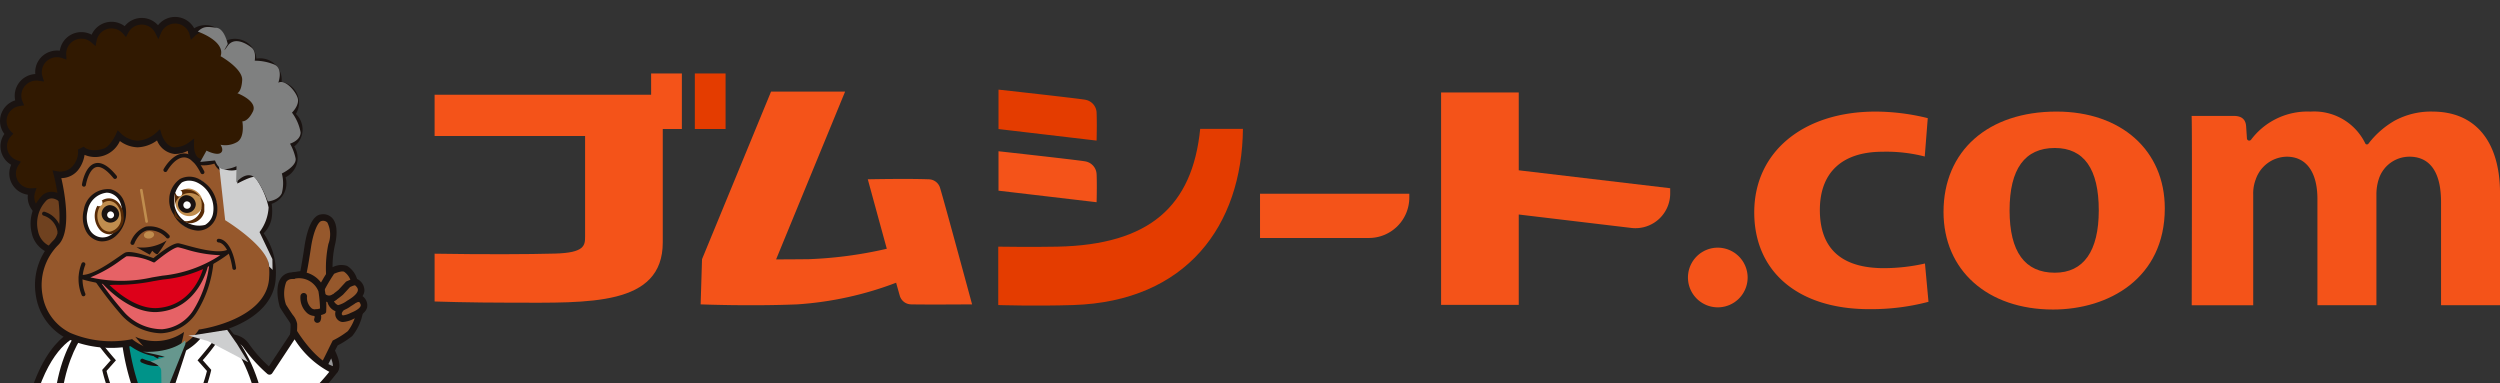 <svg xmlns="http://www.w3.org/2000/svg" xmlns:xlink="http://www.w3.org/1999/xlink" width="235" height="36" viewBox="0 0 235 36">
  <rect x="0" y="0" width="235" height="36" fill="#333333" stroke="none"/>
  <defs>
    <clipPath id="clip-path">
      <rect id="長方形_10" data-name="長方形 10" width="34.534" height="51.708" fill="none"/>
    </clipPath>
    <clipPath id="clip-path-3">
      <rect id="長方形_3" data-name="長方形 3" width="2.792" height="3.398" fill="none"/>
    </clipPath>
    <clipPath id="clip-path-4">
      <rect id="長方形_4" data-name="長方形 4" width="2.719" height="3.382" fill="none"/>
    </clipPath>
    <clipPath id="clip-path-5">
      <rect id="長方形_5" data-name="長方形 5" width="5.014" height="9.703" fill="none"/>
    </clipPath>
    <clipPath id="clip-path-6">
      <rect id="長方形_6" data-name="長方形 6" width="9.665" height="16.41" fill="none"/>
    </clipPath>
    <clipPath id="clip-path-7">
      <rect id="長方形_7" data-name="長方形 7" width="5.625" height="3.045" fill="none"/>
    </clipPath>
    <clipPath id="clip-path-8">
      <rect id="長方形_8" data-name="長方形 8" width="4.007" height="5.871" fill="none"/>
    </clipPath>
    <clipPath id="clip-path-9">
      <rect id="長方形_2" data-name="長方形 2" width="194.147" height="22.19" transform="translate(0 0)" fill="none"/>
    </clipPath>
    <clipPath id="clip-logomark_sp">
      <rect width="235" height="36"/>
    </clipPath>
  </defs>
  <g id="logomark_sp" clip-path="url(#clip-logomark_sp)">
    <g id="グループ_24" data-name="グループ 24" transform="translate(0 1.591)">
      <g id="グループ_23" data-name="グループ 23" clip-path="url(#clip-path)">
        <g id="グループ_22" data-name="グループ 22">
          <g id="グループ_21" data-name="グループ 21" clip-path="url(#clip-path)">
            <path id="パス_12" data-name="パス 12" d="M8.87,137.106s-.428,2.889-.555,3.269a5.517,5.517,0,0,0-.38,3.167c.307,1.606,3.234,2.174,4.152,1.762.411-.185,1.456-.6,1.266-1.457-.117-.526-1.013-.538-1.013-.538a8.622,8.622,0,0,1,.061-1.942,2.215,2.215,0,0,0-.744-2" transform="translate(-5.736 -100.275)" fill="#96582c"/>
            <path id="パス_13" data-name="パス 13" d="M10.449,144.9a5.308,5.308,0,0,1-2.307-.563,2.35,2.35,0,0,1-1.353-1.581,5.652,5.652,0,0,1,.332-3.166c.023-.062.043-.115.057-.157.086-.258.379-2.11.543-3.217a.31.31,0,1,1,.613.091c-.044.3-.436,2.927-.568,3.322-.016.048-.038.108-.066.179a5,5,0,0,0-.3,2.831,1.816,1.816,0,0,0,1.03,1.147,3.951,3.951,0,0,0,2.69.39l.063-.028c.6-.265,1.138-.58,1.028-1.078-.049-.218-.541-.293-.715-.3a.31.31,0,0,1-.3-.286,8.786,8.786,0,0,1,.067-2.032,1.913,1.913,0,0,0-.654-1.708.31.31,0,1,1,.425-.451,2.5,2.5,0,0,1,.835,2.291,7.2,7.2,0,0,0-.07,1.592,1.131,1.131,0,0,1,1.022.754c.236,1.063-.939,1.584-1.382,1.78l-.06.027a2.32,2.32,0,0,1-.923.157" transform="translate(-4.895 -99.43)" fill="#1a1311"/>
            <path id="パス_14" data-name="パス 14" d="M15.277,149.005a1.942,1.942,0,0,1,.511,1.182,1.418,1.418,0,0,1-.339.809,12.1,12.1,0,0,1,.689,1.248c.1.285-.657,1.328-1.5.817a4.182,4.182,0,0,1-.92-1.182c-.316-.475-.015-2.248-.015-2.248" transform="translate(-9.925 -108.978)" fill="#96582c"/>
            <path id="パス_15" data-name="パス 15" d="M14.259,152.667a1.219,1.219,0,0,1-.634-.184,3.069,3.069,0,0,1-.836-1c-.06-.093-.12-.187-.182-.28a4.814,4.814,0,0,1-.062-2.472.31.31,0,1,1,.611.1,4.806,4.806,0,0,0-.033,2.024c.064.1.126.193.188.289a2.829,2.829,0,0,0,.634.8.563.563,0,0,0,.586.023.964.964,0,0,0,.453-.5,12.336,12.336,0,0,0-.648-1.155.31.31,0,0,1,.046-.384,1.135,1.135,0,0,0,.249-.624,1.614,1.614,0,0,0-.435-.94.31.31,0,0,1,.463-.413,2.175,2.175,0,0,1,.587,1.425,1.881,1.881,0,0,1-.272.792,8.876,8.876,0,0,1,.609,1.132c.111.332-.182.794-.514,1.059a1.292,1.292,0,0,1-.81.306m.736-1.169h0Z" transform="translate(-9.076 -108.133)" fill="#1a1311"/>
            <path id="パス_16" data-name="パス 16" d="M13.923,109.489s-2.882-.152-4.854,5.385c-.547,1.535-1.28,5.012-1.28,5.012l3.588.224,2.546-9.787Z" transform="translate(-5.697 -80.077)" fill="#fff"/>
            <path id="パス_17" data-name="パス 17" d="M10.585,119.59l-4.2-.263.074-.351c.03-.143.744-3.515,1.291-5.052,2.026-5.69,5.034-5.6,5.162-5.59l.294.016-.01,1.206Zm-3.445-.837,2.973.186,2.472-9.5v-.449c-.749.154-2.762.958-4.252,5.143-.432,1.214-.992,3.7-1.193,4.621" transform="translate(-4.669 -79.231)" fill="#1a1311"/>
            <path id="パス_18" data-name="パス 18" d="M107.358,112.644s1.582,2.24,1.006,2.938-3.231-.557-3.231-.557Z" transform="translate(-76.891 -82.385)" fill="#989899"/>
            <path id="パス_19" data-name="パス 19" d="M106.314,114.766a7.677,7.677,0,0,1-2.721-.795l-.384-.182,2.775-2.97.22.311c.4.571,1.666,2.5.992,3.314a1.1,1.1,0,0,1-.882.32m-2.065-1.181c1.069.449,2.248.734,2.468.466s-.211-1.32-.806-2.244Z" transform="translate(-75.484 -81.051)" fill="#1a1311"/>
            <path id="パス_20" data-name="パス 20" d="M105.729,78.564a4.65,4.65,0,0,1-.968,2.56,8.292,8.292,0,0,1-1.4.888l-.253.5s-.774,1.609-.983,1.911-2.741-2.865-2.741-2.865a7.972,7.972,0,0,0,.093-1.322c-.03-.311-.27-.5-1.027-1.71,0,0-.817-2.729.82-2.839.537-.037,1.019-.1,1.073-.217s.322-1.717.426-2.433c.06-.414.426-2.685,1.278-2.8,1.212-.166,1.286,1.3.974,2.55a10.866,10.866,0,0,0-.212,2.648l.1-.1s.949-.533,1.423-.3a1.9,1.9,0,0,1,.8,1.129" transform="translate(-71.856 -51.356)" fill="#96582c"/>
            <path id="パス_21" data-name="パス 21" d="M101.224,83.909c-.176,0-.626-.121-2.93-3l-.085-.106.02-.134a7.376,7.376,0,0,0,.091-1.248c-.01-.106-.083-.218-.313-.555-.158-.231-.374-.549-.668-1.021l-.034-.075c-.055-.183-.518-1.813.1-2.7a1.272,1.272,0,0,1,1-.54,4.359,4.359,0,0,0,.831-.109c.069-.322.279-1.57.382-2.276.157-1.087.566-2.931,1.542-3.066a1.166,1.166,0,0,1,1.085.35c.618.689.368,2.035.232,2.583a9.33,9.33,0,0,0-.211,2.032,1.768,1.768,0,0,1,1.363-.131,2.185,2.185,0,0,1,.972,1.352l-.611.109a1.609,1.609,0,0,0-.639-.907c-.205-.1-.756.086-1.1.271l-.565.541-.034-.678a11.078,11.078,0,0,1,.221-2.738,2.533,2.533,0,0,0-.092-2.018.549.549,0,0,0-.539-.149c-.375.052-.811,1.144-1.012,2.54,0,.023-.347,2.308-.455,2.526s-.332.32-1.33.389a.649.649,0,0,0-.533.275,3.146,3.146,0,0,0-.023,2.127c.276.441.481.742.632.963a1.8,1.8,0,0,1,.418.846,7.035,7.035,0,0,1-.077,1.262,26.117,26.117,0,0,0,2.284,2.569c.213-.388.589-1.148.835-1.659l.3-.6.091-.046a8.034,8.034,0,0,0,1.333-.843,4.227,4.227,0,0,0,.864-2.353l.618.05a4.886,4.886,0,0,1-1.072,2.768,8.02,8.02,0,0,1-1.373.885l-.207.409c-.077.161-.788,1.634-1,1.947a.356.356,0,0,1-.283.154h-.024m-.2-.507h0Z" transform="translate(-71.006 -50.513)" fill="#1a1311"/>
            <path id="パス_22" data-name="パス 22" d="M119.736,100.206s-.765.369-1,.24a.5.5,0,0,1-.2-.735,2.3,2.3,0,0,1,.439-.521s1.329-.92,1.668-.488c.251.322.564.907-.906,1.5" transform="translate(-86.63 -72.103)" fill="#96582c"/>
            <path id="パス_23" data-name="パス 23" d="M118.031,99.937a.605.605,0,0,1-.289-.063.808.808,0,0,1-.415-.484.88.88,0,0,1,.092-.674,2.534,2.534,0,0,1,.507-.605l.027-.021c.472-.327,1.621-1.021,2.089-.424a1.056,1.056,0,0,1,.25.913c-.111.412-.528.761-1.274,1.065a2.553,2.553,0,0,1-.988.292m0-.61h0m-.016-.009a2.142,2.142,0,0,0,.739-.237l.018-.008c.751-.3.892-.56.918-.655s-.015-.211-.14-.371a2.633,2.633,0,0,0-1.232.542,1.935,1.935,0,0,0-.357.423.282.282,0,0,0-.042.2.2.2,0,0,0,.1.105" transform="translate(-85.787 -71.259)" fill="#1a1311"/>
            <path id="パス_24" data-name="パス 24" d="M117.406,94.789s-.83.561-1.131.452c-.408-.146-.792-.692-.5-.88a7.96,7.96,0,0,0,.861-.631l.678-.738c.39-.173.679-.318.892-.116.348.333.814.964-.8,1.913" transform="translate(-84.6 -67.855)" fill="#96582c"/>
            <path id="パス_25" data-name="パス 25" d="M115.515,94.719a.556.556,0,0,1-.191-.031,1.262,1.262,0,0,1-.8-.908.53.53,0,0,1,.244-.525,7.936,7.936,0,0,0,.812-.593l.709-.772.118-.052c.384-.171.82-.365,1.172-.031a1.192,1.192,0,0,1,.431.976c-.056.483-.476.949-1.282,1.424a2.646,2.646,0,0,1-1.212.511m-.366-.972a.741.741,0,0,0,.386.358,2.442,2.442,0,0,0,.853-.417l.017-.01c.819-.48.971-.811.989-.966s-.056-.276-.243-.455c-.05-.048-.3.061-.492.148h0L116,93.12a8.147,8.147,0,0,1-.85.628" transform="translate(-83.756 -67.012)" fill="#1a1311"/>
            <path id="パス_26" data-name="パス 26" d="M113.006,89.625a16.38,16.38,0,0,0-.98,1.706c-.1.322.621,1.016,1.29.572" transform="translate(-81.926 -65.549)" fill="#96582c"/>
            <path id="パス_27" data-name="パス 27" d="M112.017,91.513a1.236,1.236,0,0,1-.73-.251.853.853,0,0,1-.4-.867,14.753,14.753,0,0,1,1.015-1.781.31.31,0,1,1,.523.334,16.238,16.238,0,0,0-.939,1.611.574.574,0,0,0,.3.281.506.506,0,0,0,.52-.039.31.31,0,1,1,.343.517,1.122,1.122,0,0,1-.628.2" transform="translate(-81.083 -64.705)" fill="#1a1311"/>
            <path id="パス_28" data-name="パス 28" d="M70.119,111.678s3.226-1.5,4.346.263a14.493,14.493,0,0,0,2.148,2.349l2.363-3.578s1.834,3.029,3.78,3.457c0,0-2.958,4.056-5.548,4.208-.947.055-3.083-2.332-3.083-2.332" transform="translate(-51.283 -80.972)" fill="#fff"/>
            <path id="パス_29" data-name="パス 29" d="M76.336,117.844c-1.053,0-2.919-2.025-3.286-2.436a.31.31,0,1,1,.462-.413c.846.944,2.284,2.259,2.833,2.229,1.984-.116,4.278-2.771,5.049-3.736a8.669,8.669,0,0,1-3.264-3.054l-2.1,3.183a.31.31,0,0,1-.464.062,14.6,14.6,0,0,1-2.2-2.415c-.961-1.516-3.923-.162-3.953-.148a.31.31,0,0,1-.262-.562c.142-.066,3.487-1.6,4.738.378a12.644,12.644,0,0,0,1.827,2.041l2.163-3.275a.31.31,0,0,1,.524.01c.017.029,1.789,2.92,3.582,3.315a.31.31,0,0,1,.184.485c-.124.171-3.075,4.176-5.781,4.335h-.045" transform="translate(-50.438 -80.127)" fill="#1a1311"/>
            <path id="パス_30" data-name="パス 30" d="M102.684,90.385a2.286,2.286,0,0,1,2.641,1.373,8.4,8.4,0,0,1,.141,1.948c-.287.1-.928.338-1.329-.07a1.626,1.626,0,0,1-.485-1.308" transform="translate(-75.1 -66.068)" fill="#96582c"/>
            <path id="パス_31" data-name="パス 31" d="M103.885,93.316a1.1,1.1,0,0,1-.813-.323,1.938,1.938,0,0,1-.57-1.575.31.31,0,1,1,.612.1,1.316,1.316,0,0,0,.4,1.042c.191.194.5.153.826.054A12.355,12.355,0,0,0,104.19,91a1.964,1.964,0,0,0-2.278-1.177.31.31,0,0,1-.145-.6,2.563,2.563,0,0,1,3,1.557,7.969,7.969,0,0,1,.146,2.181.346.346,0,0,1-.19.176l-.026.009a2.5,2.5,0,0,1-.813.169" transform="translate(-74.257 -65.208)" fill="#1a1311"/>
            <path id="パス_32" data-name="パス 32" d="M110.725,103.513a.655.655,0,0,1,.095.643" transform="translate(-80.981 -75.706)" fill="#96582c"/>
            <path id="パス_33" data-name="パス 33" d="M109.975,103.621a.3.3,0,0,1-.107-.019.31.31,0,0,1-.184-.4.345.345,0,0,0-.057-.357.31.31,0,0,1,.506-.358.958.958,0,0,1,.132.929.31.31,0,0,1-.291.2" transform="translate(-80.137 -74.862)" fill="#1a1311"/>
            <path id="パス_34" data-name="パス 34" d="M63.066,173.353s.753,1.373.92,1.541a12.923,12.923,0,0,1,1.549,1.257c.5.765-1.476,2.364-3.828,1.972-2.784-.464-2-1.9-1.93-2.171a.838.838,0,0,0-.122-.608c-.167-.262-.237-.588.146-1.185" transform="translate(-43.532 -126.785)" fill="#fff"/>
            <path id="パス_35" data-name="パス 35" d="M61.6,178.089a4.8,4.8,0,0,1-.788-.065,2.9,2.9,0,0,1-2.155-1.093,1.6,1.6,0,0,1-.048-1.388c.01-.03.02-.053.024-.071a.53.53,0,0,0-.083-.367,1.3,1.3,0,0,1,.146-1.519l.522.334c-.345.539-.225.727-.145.852a1.148,1.148,0,0,1,.162.85c-.008.032-.022.074-.04.126a1,1,0,0,0,0,.868,2.455,2.455,0,0,0,1.724.8,3.69,3.69,0,0,0,3.437-1.11c.062-.1.156-.272.081-.386a6.683,6.683,0,0,0-1.045-.852,4.75,4.75,0,0,1-.464-.356,14.528,14.528,0,0,1-.973-1.611l.543-.3c.343.625.773,1.367.87,1.473.037.037.231.176.386.289a5.6,5.6,0,0,1,1.2,1.015.95.95,0,0,1-.08,1.065,4.03,4.03,0,0,1-3.271,1.448" transform="translate(-42.684 -126.38)" fill="#1a1311"/>
            <path id="パス_36" data-name="パス 36" d="M28.538,173.807a7.265,7.265,0,0,1-.6,1.147,37.828,37.828,0,0,0-3.262,1.933c-.527.783,1.681,1.773,4.141,1.308s2.719-1.556,2.794-1.605.795.028.971-.242a1.231,1.231,0,0,0-.075-1.394" transform="translate(-17.988 -127.118)" fill="#fff"/>
            <path id="パス_37" data-name="パス 37" d="M26.689,177.782a3.971,3.971,0,0,1-3.106-1.056.741.741,0,0,1-.009-.855,9.677,9.677,0,0,1,2.36-1.458c.41-.222.876-.473.954-.534a7.817,7.817,0,0,0,.523-1.039.31.31,0,0,1,.568.248,6.076,6.076,0,0,1-.67,1.245,7.312,7.312,0,0,1-1.082.625,17.539,17.539,0,0,0-2.145,1.265c-.023.035-.04.074.017.162.331.5,1.98,1.009,3.813.662a3.431,3.431,0,0,0,2.536-1.38.435.435,0,0,1,.147-.181.665.665,0,0,1,.357-.072,1.441,1.441,0,0,0,.53-.088.923.923,0,0,0-.082-1.046.31.31,0,1,1,.518-.34A1.536,1.536,0,0,1,32,175.674c-.211.323-.694.345-1.014.359h-.027a4.069,4.069,0,0,1-2.925,1.621,7.216,7.216,0,0,1-1.34.126" transform="translate(-17.145 -126.274)" fill="#1a1311"/>
            <path id="パス_38" data-name="パス 38" d="M29.326,154.328,34.7,153.9l-.446-.5,2.34.275,2.1-.247-.4.446,5.4.594c.1,1.2-2.694,2.052-2.694,2.052l.384,2.633a4.609,4.609,0,0,1-1.51.681,18.05,18.05,0,0,1-2.883.09l-.049-3.173-.461-.867-.572.891.037,3.177a14.814,14.814,0,0,1-3.278.281,2.9,2.9,0,0,1-1.418-.912l.906-2.76s-2.941-1.033-2.838-2.233" transform="translate(-21.446 -112.192)" fill="#4e4d4d"/>
            <path id="パス_39" data-name="パス 39" d="M32.319,159.482a2.686,2.686,0,0,1-.556-.045,3.2,3.2,0,0,1-1.591-1.02l-.107-.131.866-2.638c-.8-.317-2.862-1.25-2.759-2.445l.023-.262,5.01-.4-.576-.641,3.12.366,2.883-.338-.546.608,5.056.556.022.254c.1,1.214-1.9,2.029-2.658,2.292l.373,2.56-.152.11a4.892,4.892,0,0,1-1.625.733,17.89,17.89,0,0,1-2.962.1l-.293-.011-.053-3.392-.177-.333-.236.367.039,3.345-.258.047a20.25,20.25,0,0,1-2.845.324m-1.555-1.336a2.471,2.471,0,0,0,1.133.685,12.362,12.362,0,0,0,2.9-.239l-.035-3.005.908-1.414.744,1.4.046,2.951a15.02,15.02,0,0,0,2.51-.092,4.213,4.213,0,0,0,1.242-.529l-.394-2.7.255-.078c.739-.226,2.159-.846,2.431-1.483l-5.685-.625.256-.284-1.325.155-1.561-.183.316.352-5.663.455a5.219,5.219,0,0,0,2.581,1.659l.287.1Z" transform="translate(-20.602 -111.093)" fill="#1a1311"/>
            <path id="パス_40" data-name="パス 40" d="M34.894,106.517s5.836,4.908,3.817,14.414c0,0-7.952-.153-8.495-.195l-1.039-1.368-1.229,1.368c-.542.041-7.887,0-7.887,0-1.489-10.234,2.539-13.857,2.539-13.857" transform="translate(-14.431 -77.904)" fill="#fff"/>
            <path id="パス_41" data-name="パス 41" d="M38.107,120.6l-.256-.005c-.325-.006-7.967-.154-8.512-.2l-.139-.011-.9-1.18-1.061,1.181-.124.01c-.549.042-7.612.005-7.913,0H18.94l-.039-.264c-1.5-10.28,2.469-13.98,2.639-14.133l.414.461c-.038.035-3.814,3.6-2.477,13.318,2.439.012,6.634.026,7.474,0l1.392-1.551,1.179,1.552c.914.037,5.457.131,8.083.182,1.8-9.038-3.708-13.814-3.765-13.862l.4-.475c.06.051,5.955,5.138,3.92,14.716Z" transform="translate(-13.578 -77.257)" fill="#1a1311"/>
            <path id="パス_42" data-name="パス 42" d="M36.166,104.392l-1.934,2.389a21.859,21.859,0,0,0,1.456,1.843l-.842.956s1.229,5.545,4.479,6.78" transform="translate(-25.036 -76.349)" fill="#fff"/>
            <path id="パス_43" data-name="パス 43" d="M38.674,116.215c-3.306-1.256-4.543-6.683-4.594-6.913l-.02-.092.8-.906a16.818,16.818,0,0,1-1.382-1.769l-.042-.1,2-2.475.289.234-1.854,2.291c.2.306.888,1.138,1.373,1.7l.106.123-.885,1c.177.718,1.448,5.455,4.341,6.555Z" transform="translate(-24.452 -76.031)" fill="#1a1311"/>
            <path id="パス_44" data-name="パス 44" d="M59.661,104.392l1.934,2.389a21.854,21.854,0,0,1-1.457,1.843l.842.956s-1.228,5.545-4.479,6.78" transform="translate(-41.324 -76.349)" fill="#fff"/>
            <path id="パス_45" data-name="パス 45" d="M56.388,116.215l-.132-.348c2.894-1.1,4.164-5.837,4.341-6.555l-.885-1,.106-.123c.485-.565,1.171-1.4,1.373-1.7l-1.854-2.291.289-.234,2,2.475-.042.1A16.825,16.825,0,0,1,60.2,108.3l.8.906-.02.092c-.051.23-1.288,5.657-4.594,6.913" transform="translate(-41.144 -76.031)" fill="#1a1311"/>
            <path id="パス_46" data-name="パス 46" d="M46.237,115.53a22.367,22.367,0,0,1-2.928-9.71s6.568-1.783,6.334-.282c0,0-1.787,6.034-3.406,9.992" transform="translate(-31.675 -76.747)" fill="#009389"/>
            <path id="パス_47" data-name="パス 47" d="M45.423,115.383l-.321-.507a22.423,22.423,0,0,1-2.976-9.864l-.01-.247.239-.065c.915-.248,5.527-1.442,6.5-.572a.686.686,0,0,1,.221.637l-.009.04c-.018.06-1.81,6.094-3.416,10.022Zm-2.661-10.15a22.522,22.522,0,0,0,2.546,8.783c1.48-3.756,3.04-8.968,3.157-9.364a.061.061,0,0,0-.024-.063c-.468-.419-3.207-.008-5.679.643" transform="translate(-30.802 -75.928)" fill="#1a1311"/>
            <path id="パス_48" data-name="パス 48" d="M28.558,8.362a1.713,1.713,0,0,0-1.607-1.152A1.7,1.7,0,0,0,26.926,6.2a1.721,1.721,0,0,0-2.19-1.059c-.039.013-.077.029-.113.045a1.694,1.694,0,0,0-.069-.816,1.732,1.732,0,0,0-2.668-.808,1.687,1.687,0,0,0-.089-.485,1.732,1.732,0,0,0-2.834-.667c-.009-.034-.017-.068-.029-.1A1.732,1.732,0,0,0,15.712,2.2a1.734,1.734,0,0,0-3.088-.007,1.737,1.737,0,0,0-3,.81A1.735,1.735,0,0,0,6.758,4.409,1.731,1.731,0,0,0,4.54,6.54a1.742,1.742,0,0,0-.831.074A1.72,1.72,0,0,0,2.625,8.791c.014.042.032.082.049.122a1.739,1.739,0,0,0-.346.081,1.721,1.721,0,0,0-1.084,2.178,1.691,1.691,0,0,0,.418.661,1.7,1.7,0,0,0,.665,2.774,1.7,1.7,0,0,0,1.514,2.657,1.687,1.687,0,0,0,.009,1.062A1.732,1.732,0,0,0,6.99,18.6a15.2,15.2,0,0,0,8.467,2.45,15.834,15.834,0,0,0,6.786-1.463,1.734,1.734,0,0,0,3.073-1.423,1.742,1.742,0,0,0,.969-.045,1.721,1.721,0,0,0,1.084-2.178,1.849,1.849,0,0,0-.084-.2c.017-.005.034-.009.051-.015a1.72,1.72,0,0,0,1.083-2.178,1.682,1.682,0,0,0-.366-.61,1.715,1.715,0,0,0,.833-2.068,1.692,1.692,0,0,0-.65-.851,1.706,1.706,0,0,0,.321-1.657" transform="translate(-0.843 -0.842)" fill="#311901"/>
            <path id="パス_49" data-name="パス 49" d="M14.636,20.515h-.024A15.659,15.659,0,0,1,6.23,18.182a2.052,2.052,0,0,1-2.488.56,2,2,0,0,1-1.123-2.029A2.025,2.025,0,0,1,.983,15.37,1.988,1.988,0,0,1,1.051,13.9,2.008,2.008,0,0,1,.413,11a1.99,1.99,0,0,1-.305-.569A2.034,2.034,0,0,1,1.384,7.857l.045-.015A2.043,2.043,0,0,1,3.317,5.37a2.023,2.023,0,0,1,1.377-2.1,2.046,2.046,0,0,1,.928-.094A2.047,2.047,0,0,1,8.614,1.67a2.05,2.05,0,0,1,3.106-.8,2.048,2.048,0,0,1,3.133-.09,2.043,2.043,0,0,1,3.4.288,2.042,2.042,0,0,1,2.99,1.062c.011.031.021.063.03.095.047-.02.095-.039.144-.055a2.034,2.034,0,0,1,1.555.093A2,2,0,0,1,24.1,3.922a2.03,2.03,0,0,1,2.271,1.333,2,2,0,0,1,.1.838,2.024,2.024,0,0,1,1.534,1.326h0a2.025,2.025,0,0,1-.192,1.7,1.985,1.985,0,0,1,.52.808,2.008,2.008,0,0,1-.675,2.245,1.975,1.975,0,0,1,.209.434,2,2,0,0,1-.1,1.546,2.033,2.033,0,0,1-.922.921,2.034,2.034,0,0,1-1.3,2.494,2.08,2.08,0,0,1-.715.109,2.048,2.048,0,0,1-3.51,1.445,16.232,16.232,0,0,1-6.681,1.393M6.042,17.309l.278.189a14.924,14.924,0,0,0,8.293,2.4h.023a15.541,15.541,0,0,0,6.63-1.433l.229-.109.152.2a1.424,1.424,0,0,0,2.522-1.166l-.113-.488.488.116a1.43,1.43,0,0,0,.8-.037,1.411,1.411,0,0,0,.891-1.784,1.491,1.491,0,0,0-.069-.163l-.157-.324.381-.118a1.421,1.421,0,0,0,.824-.716,1.388,1.388,0,0,0-.228-1.569l-.276-.3.359-.189a1.4,1.4,0,0,0,.684-1.693,1.38,1.38,0,0,0-.531-.7l-.284-.194.223-.262a1.386,1.386,0,0,0,.264-1.356A1.406,1.406,0,0,0,26.1,6.677l-.406,0,.111-.39a1.385,1.385,0,0,0-.021-.827,1.412,1.412,0,0,0-1.8-.866c-.031.011-.06.023-.089.036l-.515.219.086-.552A1.385,1.385,0,0,0,22.7,2.823a1.421,1.421,0,0,0-1.084-.064,1.438,1.438,0,0,0-.393.207l-.473.352-.022-.59a1.393,1.393,0,0,0-.073-.4,1.421,1.421,0,0,0-2.325-.543l-.38.365-.134-.51c-.01-.039-.015-.058-.021-.078A1.414,1.414,0,0,0,16,.7a1.428,1.428,0,0,0-.847.782l-.266.614-.3-.6a1.424,1.424,0,0,0-2.535,0l-.208.4-.3-.341a1.427,1.427,0,0,0-2.462.666l-.1.522-.4-.349A1.425,1.425,0,0,0,6.224,3.547l.029.462L5.815,3.86a1.418,1.418,0,0,0-.921,0,1.4,1.4,0,0,0-.9,1.744l.146.473L3.649,6A1.424,1.424,0,0,0,2.075,7.848c.01.03.022.058.034.086l.162.376-.4.067a1.446,1.446,0,0,0-.286.066,1.412,1.412,0,0,0-.891,1.785,1.376,1.376,0,0,0,.341.539l.217.212-.207.221a1.391,1.391,0,0,0,.543,2.27l.376.135-.224.33a1.381,1.381,0,0,0-.17,1.232,1.41,1.41,0,0,0,1.411.94l.449-.025-.137.429a1.383,1.383,0,0,0,.719,1.67A1.432,1.432,0,0,0,5.876,17.6Z" transform="translate(0 0)" fill="#1a1311"/>
            <path id="パス_50" data-name="パス 50" d="M80.494,57.061s1.318-2.151,2.352-1.406,2.408,4.455-.16,5.543-1.675-.136-1.675-.136Z" transform="translate(-58.871 -40.589)" fill="#6f411f"/>
            <path id="パス_51" data-name="パス 51" d="M80.294,61.115a.609.609,0,0,1-.514-.207.684.684,0,0,1,.032-.762l-.517-4,.057-.093c.093-.152.939-1.492,1.909-1.687a1.107,1.107,0,0,1,.889.191,4.827,4.827,0,0,1,1.412,3.851,2.607,2.607,0,0,1-1.632,2.229,4.746,4.746,0,0,1-1.637.475m-.355-4.826.518,4.013-.073.1a.693.693,0,0,0-.056.1,4.554,4.554,0,0,0,1.36-.428,1.993,1.993,0,0,0,1.259-1.728,4.25,4.25,0,0,0-1.159-3.279.485.485,0,0,0-.4-.087c-.553.111-1.183.915-1.445,1.313" transform="translate(-57.995 -39.746)" fill="#1a1311"/>
            <path id="パス_52" data-name="パス 52" d="M14.987,63.233s-1.054-1.407-2.072-.674c-1.307.942-1.757,4.6.981,5.048" transform="translate(-8.69 -45.599)" fill="#6f411f"/>
            <path id="パス_53" data-name="パス 53" d="M13.008,67.07a2.543,2.543,0,0,1-2.18-2.027A3.728,3.728,0,0,1,11.9,61.465c1-.722,2.074.168,2.5.739l-.5.372.248-.186-.248.186c-.036-.047-.886-1.154-1.643-.608a3.092,3.092,0,0,0-.827,2.933,1.935,1.935,0,0,0,1.676,1.557Z" transform="translate(-7.852 -44.756)" fill="#1a1311"/>
            <path id="パス_54" data-name="パス 54" d="M32.146,44.394a26.812,26.812,0,0,0,.029,4.233c.225.659,3.352,1.737,3.238,6.067s-6.731,5.242-6.731,5.242A4.731,4.731,0,0,1,25.7,61.868a4.94,4.94,0,0,1-3.566-.985,10.081,10.081,0,0,1-5.858-.635c-3.13-1.444-3.972-6.053-1.221-8.78,1.391-1.378.1-6.388.1-6.388a1.853,1.853,0,0,0,1.818-.733,2.336,2.336,0,0,0,.456-1.693s.658.781,2.219.276c.755-.244,1.311-1.482,1.311-1.482a2.807,2.807,0,0,0,1.771.765,3.266,3.266,0,0,0,1.951-.834s.428,1.419,1.533,1.461a2.657,2.657,0,0,0,1.5-.514s-.039,1.439.9,1.566a3.207,3.207,0,0,0,1.512-.237s.3,1.521,2.014.738" transform="translate(-9.799 -30.263)" fill="#96582c"/>
            <path id="パス_55" data-name="パス 55" d="M24.206,60.692a5.453,5.453,0,0,1-2.983-1.025,10.306,10.306,0,0,1-5.914-.685,5.4,5.4,0,0,1-2.971-4.015A5.957,5.957,0,0,1,14,49.7c1.036-1.027.364-4.745.017-6.091l-.123-.477.483.1a1.53,1.53,0,0,0,1.5-.6,2.045,2.045,0,0,0,.41-1.454l.54-.266c.02.022.565.609,1.886.18.51-.165.984-1,1.124-1.314l.185-.409.317.317a2.512,2.512,0,0,0,1.552.675h0a2.944,2.944,0,0,0,1.738-.75L24,39.264l.144.479c0,.011.38,1.208,1.248,1.241a2.422,2.422,0,0,0,1.3-.45l.515-.391-.017.646c0,.011-.009,1.164.631,1.251a2.933,2.933,0,0,0,1.345-.213l.355-.156.074.38a1,1,0,0,0,.455.63,1.318,1.318,0,0,0,1.126-.115l.466-.212-.028.511a24.273,24.273,0,0,0,.013,4.116,2.69,2.69,0,0,0,.508.468,6.467,6.467,0,0,1,2.746,5.708c-.05,1.9-1.291,3.459-3.589,4.519a13.577,13.577,0,0,1-3.272,1,5.05,5.05,0,0,1-3.1,1.952,3.817,3.817,0,0,1-.715.066M21.372,59l.117.093a4.663,4.663,0,0,0,3.315.923,4.464,4.464,0,0,0,2.771-1.792l.077-.123.144-.02c.064-.009,6.357-.927,6.464-4.943a5.84,5.84,0,0,0-2.516-5.21c-.373-.3-.62-.5-.7-.749a19.763,19.763,0,0,1-.069-3.88,1.624,1.624,0,0,1-1.209-.072,1.493,1.493,0,0,1-.66-.722,3.282,3.282,0,0,1-1.365.146,1.446,1.446,0,0,1-1.129-1.35,2.588,2.588,0,0,1-1.242.3,2.027,2.027,0,0,1-1.652-1.273,3.291,3.291,0,0,1-1.82.646h0a2.928,2.928,0,0,1-1.672-.592,2.545,2.545,0,0,1-3.32,1.3,3.048,3.048,0,0,1-.507,1.291,2.03,2.03,0,0,1-1.677.895c.3,1.3,1,5.007-.28,6.275a5.335,5.335,0,0,0-1.488,4.718,4.775,4.775,0,0,0,2.62,3.56,9.848,9.848,0,0,0,5.658.615Z" transform="translate(-8.957 -28.717)" fill="#1a1311"/>
            <path id="パス_56" data-name="パス 56" d="M63.751,58.019a1.993,1.993,0,1,1-3.4,1.857,1.993,1.993,0,1,1,3.4-1.857" transform="translate(-43.868 -41.393)" fill="#fff"/>
            <path id="パス_57" data-name="パス 57" d="M61.965,60.974a2.735,2.735,0,0,1-2.281-1.517,2.431,2.431,0,0,1,.6-3.34,1.928,1.928,0,0,1,1.71-.032,3.135,3.135,0,0,1,1.778,3.255,1.928,1.928,0,0,1-.952,1.421,1.762,1.762,0,0,1-.851.213m-.828-4.7a1.406,1.406,0,0,0-.679.17,2.351,2.351,0,0,0,2.179,3.991,1.563,1.563,0,0,0,.763-1.157,2.621,2.621,0,0,0-.315-1.678h0a2.622,2.622,0,0,0-1.241-1.173,1.8,1.8,0,0,0-.707-.153" transform="translate(-43.366 -40.884)" fill="#1a1311"/>
            <path id="パス_58" data-name="パス 58" d="M33.295,63.542a2.11,2.11,0,0,1-2.31,1.822,2.378,2.378,0,0,1,1.08-4.5,2.111,2.111,0,0,1,1.231,2.674" transform="translate(-21.701 -44.488)" fill="#fff"/>
            <path id="パス_59" data-name="パス 59" d="M30.821,65.084a1.659,1.659,0,0,1-.387-.046,1.821,1.821,0,0,1-1.22-1.062,2.833,2.833,0,0,1-.149-1.836A2.3,2.3,0,0,1,31.6,60.18a1.825,1.825,0,0,1,1.22,1.062,2.958,2.958,0,0,1-.817,3.4,1.911,1.911,0,0,1-1.182.438m.395-4.577a2.057,2.057,0,0,0-1.789,1.72,2.46,2.46,0,0,0,.125,1.593,1.378,1.378,0,0,0,2.22.533,2.587,2.587,0,0,0,.71-2.955,1.459,1.459,0,0,0-.969-.856,1.266,1.266,0,0,0-.3-.035" transform="translate(-21.194 -43.981)" fill="#1a1311"/>
            <g id="グループ_5" data-name="グループ 5" transform="translate(16.413 16)" style="mix-blend-mode: multiply;isolation: isolate">
              <g id="グループ_4" data-name="グループ 4">
                <g id="グループ_3" data-name="グループ 3" clip-path="url(#clip-path-3)">
                  <path id="パス_60" data-name="パス 60" d="M64.1,61.538a1.3,1.3,0,1,1-1.346-1.511A1.45,1.45,0,0,1,64.1,61.538" transform="translate(-61.438 -59.901)" fill="#c08d4e"/>
                  <path id="パス_61" data-name="パス 61" d="M62.523,62.959a1.588,1.588,0,0,1-1.42-1.631,1.422,1.422,0,1,1,1.475,1.63h-.055M62.47,59.81h-.044A1.491,1.491,0,1,0,63.642,61.2,1.345,1.345,0,0,0,62.47,59.81" transform="translate(-61.1 -59.561)" fill="#572a06"/>
                </g>
              </g>
            </g>
            <g id="グループ_8" data-name="グループ 8" transform="translate(8.902 17.054)" style="mix-blend-mode: multiply;isolation: isolate">
              <g id="グループ_7" data-name="グループ 7">
                <g id="グループ_6" data-name="グループ 6" clip-path="url(#clip-path-4)">
                  <path id="パス_62" data-name="パス 62" d="M36.067,65.455a1.432,1.432,0,0,1-1.158,1.626,1.612,1.612,0,0,1-.152-3.131,1.431,1.431,0,0,1,1.309,1.505" transform="translate(-33.474 -63.824)" fill="#c08d4e"/>
                  <path id="パス_63" data-name="パス 63" d="M34.524,66.867a1.243,1.243,0,0,1-.939-.46,2,2,0,0,1-.115-2.367,1.184,1.184,0,0,1,1.939-.094,1.914,1.914,0,0,1,.445,1.164,1.555,1.555,0,0,1-1.275,1.756h-.055m-.055-3.134h-.042a.991.991,0,0,0-.755.449,1.757,1.757,0,0,0,.1,2.061,1,1,0,0,0,.794.374,1.312,1.312,0,0,0,1.04-1.5,1.666,1.666,0,0,0-.384-1.014,1,1,0,0,0-.753-.375" transform="translate(-33.137 -63.485)" fill="#572a06"/>
                </g>
              </g>
            </g>
            <path id="パス_64" data-name="パス 64" d="M45.841,74.957a.186.186,0,0,1-.175-.248,2.429,2.429,0,0,1,1.436-1.47,2.439,2.439,0,0,1,2.184.787.186.186,0,1,1-.246.28A2.112,2.112,0,0,0,47.2,73.6c-.806.209-1.177,1.225-1.181,1.235a.186.186,0,0,1-.175.124" transform="translate(-33.391 -53.528)" fill="#1a1311"/>
            <path id="パス_65" data-name="パス 65" d="M47.326,110.67s1.466,1.867,2.156,2.059l.1-.5.531.4.312-.443.311.171.239-.632s.332.4.437.413a12.533,12.533,0,0,0,.5-1.915,4.615,4.615,0,0,1-4.583.45" transform="translate(-34.613 -80.612)" fill="#1a1311"/>
            <path id="パス_66" data-name="パス 66" d="M47.751,78.854a4.32,4.32,0,0,0,2.838-.634,13.117,13.117,0,0,1-.837,1.279c-.137.1-.516-.311-.516-.311L49,79.555Z" transform="translate(-34.924 -57.207)" fill="#1a1311"/>
            <path id="パス_67" data-name="パス 67" d="M60.842,49.713a.187.187,0,0,1-.167-.1c-.487-.967-1.008-1.462-1.549-1.472H59.11c-.881,0-1.588,1.271-1.595,1.284a.186.186,0,0,1-.326-.178c.033-.061.82-1.478,1.921-1.478h.022c.691.012,1.322.576,1.876,1.677a.186.186,0,0,1-.166.27" transform="translate(-41.81 -34.935)" fill="#1a1311"/>
            <path id="パス_68" data-name="パス 68" d="M28.862,53.325l-.028,0a.186.186,0,0,1-.156-.212c.011-.07.276-1.722,1.235-1.982.583-.157,1.262.234,2.017,1.165a.186.186,0,1,1-.289.235c-.644-.795-1.207-1.155-1.63-1.04-.6.163-.9,1.267-.964,1.679a.186.186,0,0,1-.184.158" transform="translate(-20.973 -37.37)" fill="#1a1311"/>
            <path id="パス_69" data-name="パス 69" d="M35.944,88.852a13.384,13.384,0,0,0,2.428,2.683,2.3,2.3,0,0,0,2.916.459l3.816-1.9.811-2.972Z" transform="translate(-26.288 -63.72)" fill="#dd0019"/>
            <path id="パス_70" data-name="パス 70" d="M39.361,91.859a2.943,2.943,0,0,1-1.939-.817,13.454,13.454,0,0,1-2.464-2.725l-.146-.235,10.533-1.825-.91,3.334-3.879,1.93a2.215,2.215,0,0,1-1.194.338m-3.929-3.507a14.3,14.3,0,0,0,2.233,2.409,2.133,2.133,0,0,0,2.683.451l.029-.018,3.742-1.862.712-2.609Z" transform="translate(-25.46 -63.085)" fill="#1a1311"/>
            <path id="パス_71" data-name="パス 71" d="M44.971,85.557a10.671,10.671,0,0,1-1.6,4.753c-2.371,3.156-5.481,1.5-6.683.215a35.186,35.186,0,0,1-2.39-3.047l.49-.037s2.5,2.88,5.14,2.683c3.69-.276,4.515-4.141,4.515-4.141" transform="translate(-25.084 -62.574)" fill="#e66266"/>
            <path id="パス_72" data-name="パス 72" d="M39.22,92.306a5.227,5.227,0,0,1-3.594-1.659,35.557,35.557,0,0,1-2.407-3.068l-.187-.268.909-.068.061.071c.024.028,2.477,2.805,4.986,2.619,3.5-.262,4.314-3.842,4.347-3.995l.364.078c-.009.04-.9,4-4.683,4.288-2.508.19-4.815-2.219-5.232-2.676l-.07.005a32.184,32.184,0,0,0,2.183,2.76,4.8,4.8,0,0,0,3.507,1.535A3.864,3.864,0,0,0,42.3,90.194a10.515,10.515,0,0,0,1.564-4.643l.372,0A10.786,10.786,0,0,1,42.6,90.412,4.221,4.221,0,0,1,39.425,92.3q-.1.006-.205.006" transform="translate(-24.159 -62.57)" fill="#1a1311"/>
            <path id="パス_73" data-name="パス 73" d="M35.177,81.334s-2.157-.829-2.656-.558-2.912,2.224-4.215,2.1a13.674,13.674,0,0,0,7.1.164c1.832-.315,4.265-.512,6.753-2.54-1.189.547-4.113-.5-4.673-.589s-2.305,1.423-2.322,1.406Z" transform="translate(-20.702 -58.442)" fill="#e66266"/>
            <path id="パス_74" data-name="パス 74" d="M31.433,83.119a12.611,12.611,0,0,1-3.687-.57.185.185,0,0,1-.129-.214.189.189,0,0,1,.2-.15c.958.092,2.637-1.076,3.54-1.7.263-.183.453-.315.569-.377.5-.274,2.137.3,2.691.5l.1-.08c1.229-.977,1.913-1.367,2.289-1.308.129.021.352.082.659.168,1.06.293,3.031.838,3.906.436a.186.186,0,0,1,.2.313,11.922,11.922,0,0,1-6.246,2.483c-.2.033-.4.064-.593.1l-.375.064a17.61,17.61,0,0,1-3.12.337m-2.734-.7a13.177,13.177,0,0,0,5.79,0l.376-.064c.192-.033.391-.065.6-.1a12.075,12.075,0,0,0,5.43-1.921,12.243,12.243,0,0,1-3.326-.585c-.285-.079-.511-.141-.62-.159-.172-.027-.654.163-2,1.232-.049.039-.092.073-.131.1h0A.179.179,0,0,1,34.6,81a5.868,5.868,0,0,0-2.5-.569c-.1.053-.29.187-.534.356a12.617,12.617,0,0,1-2.87,1.63" transform="translate(-20.195 -57.936)" fill="#1a1311"/>
            <path id="パス_75" data-name="パス 75" d="M37.278,66.688a.824.824,0,1,1-.94-.839.9.9,0,0,1,.94.839" transform="translate(-26.079 -48.155)" fill="#1a1311"/>
            <path id="パス_76" data-name="パス 76" d="M64.034,63.208a.837.837,0,1,1-.967-.839.911.911,0,0,1,.967.839" transform="translate(-45.629 -45.609)" fill="#1a1311"/>
            <path id="パス_77" data-name="パス 77" d="M38.135,68.464a.326.326,0,1,1-.273-.405.347.347,0,0,1,.273.405" transform="translate(-27.419 -49.774)" fill="#fff"/>
            <path id="パス_78" data-name="パス 78" d="M34.092,64.171a.327.327,0,1,1-.282-.363.325.325,0,0,1,.282.363" transform="translate(-24.458 -46.665)" fill="#fff"/>
            <path id="パス_79" data-name="パス 79" d="M64.873,64.878a.35.35,0,1,1-.394-.347.373.373,0,0,1,.394.347" transform="translate(-46.939 -47.194)" fill="#fff"/>
            <path id="パス_80" data-name="パス 80" d="M62.148,60.892a.3.3,0,1,1-.259-.318.292.292,0,0,1,.259.318" transform="translate(-45.019 -44.3)" fill="#fff"/>
            <path id="パス_81" data-name="パス 81" d="M77.5,80.56a.172.172,0,0,1-.17-.146c-.369-2.4-1.259-2.43-1.293-2.43h0a.176.176,0,0,1-.18-.161.17.17,0,0,1,.155-.182c.052-.006,1.23-.072,1.659,2.721a.172.172,0,0,1-.144.2l-.026,0" transform="translate(-55.482 -56.784)" fill="#1a1311"/>
            <path id="パス_82" data-name="パス 82" d="M27.893,89.048a.186.186,0,0,1-.161-.093,3.951,3.951,0,0,1-.02-2.989.186.186,0,0,1,.347.135,3.648,3.648,0,0,0-.005,2.667.186.186,0,0,1-.161.279" transform="translate(-20.046 -62.787)" fill="#1a1311"/>
            <path id="パス_83" data-name="パス 83" d="M16.354,70.254a.186.186,0,0,1-.185-.166,1.908,1.908,0,0,0-1.328-1.579.186.186,0,0,1,.1-.358,2.278,2.278,0,0,1,1.6,1.9.186.186,0,0,1-.165.2h-.02" transform="translate(-10.756 -49.838)" fill="#1a1311"/>
            <path id="パス_84" data-name="パス 84" d="M84.686,62.684a.186.186,0,0,1-.171-.113,2.832,2.832,0,0,1,.422-2.933.186.186,0,0,1,.278.248,2.459,2.459,0,0,0-.357,2.538.186.186,0,0,1-.171.259" transform="translate(-61.637 -43.573)" fill="#1a1311"/>
            <path id="パス_85" data-name="パス 85" d="M50.7,119.451a3.3,3.3,0,0,1-1.519-.34.186.186,0,0,1,.182-.325,3.455,3.455,0,0,0,3.36-.3.186.186,0,1,1,.19.32,4.285,4.285,0,0,1-2.213.648" transform="translate(-35.898 -86.636)" fill="#1a1311"/>
            <path id="パス_86" data-name="パス 86" d="M71.738,143.713a1.893,1.893,0,0,1-1.533-.623c-.677-.888-.62-3.878-.617-4l0-.151,4.508.6,0,.117c0,.338.016,3.32-1.034,3.776a3.375,3.375,0,0,1-1.328.284m-1.881-4.471c0,.622.024,2.976.563,3.683a2.236,2.236,0,0,0,2.539.255c.719-.311.871-2.462.872-3.406Z" transform="translate(-50.893 -101.612)" fill="#1a1311"/>
            <path id="パス_87" data-name="パス 87" d="M24.947,142.959a3.372,3.372,0,0,1-1.328-.284c-1.051-.455-1.039-3.437-1.034-3.775l0-.117,4.508-.6,0,.152c0,.127.06,3.117-.618,4a1.891,1.891,0,0,1-1.533.623m-2.093-3.939c0,.944.153,3.095.872,3.406a2.236,2.236,0,0,0,2.538-.255c.54-.707.566-3.061.564-3.683Z" transform="translate(-16.517 -101.061)" fill="#1a1311"/>
            <g id="グループ_11" data-name="グループ 11" transform="translate(20.606 14.074)" style="mix-blend-mode: multiply;isolation: isolate">
              <g id="グループ_10" data-name="グループ 10">
                <g id="グループ_9" data-name="グループ 9" clip-path="url(#clip-path-5)">
                  <path id="パス_88" data-name="パス 88" d="M76.709,52.392l.559,5.032s4.076,2.485,4.133,4.352l.323.32-.016-1.014L80.5,58.543a4.21,4.21,0,0,0,.852-2.321,7.636,7.636,0,0,0-1.277-2.839c-.236-.174-1.663.6-1.663.6l-.01-1.3a2.1,2.1,0,0,1-1.7-.292" transform="translate(-76.709 -52.392)" fill="#cdcecf"/>
                </g>
              </g>
            </g>
            <path id="パス_89" data-name="パス 89" d="M51.317,75.265c.028.188-.162.372-.424.41s-.5-.081-.526-.268.162-.371.424-.411.5.081.526.269" transform="translate(-36.835 -54.845)" fill="#c08d4e"/>
            <path id="パス_90" data-name="パス 90" d="M49.607,63.347a.124.124,0,0,1-.122-.1l-.5-2.946a.124.124,0,0,1,.1-.143.126.126,0,0,1,.143.1l.5,2.946a.124.124,0,0,1-.1.143l-.021,0" transform="translate(-35.824 -43.994)" fill="#c08d4e"/>
            <g id="グループ_14" data-name="グループ 14" transform="translate(18.593 0.942)" style="mix-blend-mode: multiply;isolation: isolate">
              <g id="グループ_13" data-name="グループ 13">
                <g id="グループ_12" data-name="グループ 12" clip-path="url(#clip-path-6)">
                  <path id="パス_91" data-name="パス 91" d="M69.213,3.942s2.626.892,2.144,2.314c0,0,2.093,1.171,2.028,2.256s-.454,1.22-.454,1.22,1.944.738,1.46,1.725-.992.919-.992.919.287,1.546-.535,1.972a2.229,2.229,0,0,1-1.518.229s.39.552-.014.787-1.3-.233-1.3-.233l-.592,1.063,1.39-.141s.287.827.822.838a3.322,3.322,0,0,0,1.2-.3l-.035,1.537s.663-.84,1.4-.658,1.58,2.444,1.58,2.444,1.013-.1,1.312-.779a3.634,3.634,0,0,0,.005-1.856s1.44-.685,1.288-1.438a4.811,4.811,0,0,0-.52-1.364s1.014-.3.994-1.071a4.433,4.433,0,0,0-.81-1.848s.718-.684.54-1.348-1.2-1.826-1.826-1.461c0,0,.488-1.322-.369-1.707a4.918,4.918,0,0,0-1.848-.365s.175-.853-.291-1.225S72.646,4.365,72,5.311s.028-.2.028-.2-.3-1.444-1.053-1.526-1.188-.223-1.763.36" transform="translate(-69.213 -3.505)" fill="#7f8080"/>
                </g>
              </g>
            </g>
            <g id="グループ_17" data-name="グループ 17" transform="translate(17.706 29.417)" style="mix-blend-mode: multiply;isolation: isolate">
              <g id="グループ_16" data-name="グループ 16">
                <g id="グループ_15" data-name="グループ 15" clip-path="url(#clip-path-7)">
                  <path id="パス_92" data-name="パス 92" d="M65.913,110.039l1.858.531,3.767,1.981-1.042-1.7-.937-1.344-3.048.479Z" transform="translate(-65.913 -109.507)" fill="#cdcecf"/>
                </g>
              </g>
            </g>
            <g id="グループ_20" data-name="グループ 20" transform="translate(13.425 30.406)" style="mix-blend-mode: multiply;isolation: isolate">
              <g id="グループ_19" data-name="グループ 19">
                <g id="グループ_18" data-name="グループ 18" clip-path="url(#clip-path-8)">
                  <path id="パス_93" data-name="パス 93" d="M49.976,114.26s1.395.282,1.766.388.282.111.282.111l-1.328.425s1.009.319,1.009.85.054,3.027.054,3.027l2.223-5.533-.016-.338s-1.166,1.2-3.991,1.07" transform="translate(-49.976 -113.19)" fill="#66978e"/>
                </g>
              </g>
            </g>
          </g>
        </g>
      </g>
    </g>
    <g id="グループ_25" data-name="グループ 25" transform="translate(40.853 6.905)">
      <g id="グループ_1" data-name="グループ 1" transform="translate(0 0)" clip-path="url(#clip-path-9)">
        <path id="パス_1" data-name="パス 1" d="M94.8,13.242c-2.022-.075-5.719,0-5.719,0s.947,3.47,1.787,6.53a38.853,38.853,0,0,1-7.3.979c-.952.012-2.025.018-3.106.021L86.949,5H79.988L73.5,20.751,73.369,25s4.64.184,9.076,0a32,32,0,0,0,9.3-2.035c.157.568.278,1,.341,1.217a1.124,1.124,0,0,0,1.08.818c1.542.032,5.719,0,5.719,0s-2.627-9.71-3.007-10.939a1.128,1.128,0,0,0-1.08-.818" transform="translate(-48.362 -3.294)" fill="#f45319"/>
        <path id="パス_2" data-name="パス 2" d="M227.639,37.335h10.233a3.8,3.8,0,0,0,3.8-3.8v-.361H227.639Z" transform="translate(-150.05 -21.87)" fill="#f45319"/>
        <path id="パス_3" data-name="パス 3" d="M164.73,6.591a1.28,1.28,0,0,0-1.065-1.18c-.63-.122-8.155-.952-8.155-.952l0,3.706L164.73,9.25s.045-1.54,0-2.659" transform="translate(-102.504 -2.939)" fill="#e43c00"/>
        <path id="パス_4" data-name="パス 4" d="M164.73,23.587a1.28,1.28,0,0,0-1.065-1.18c-.63-.122-8.155-.952-8.155-.952l0,3.706,9.222,1.085s.045-1.54,0-2.659" transform="translate(-102.504 -14.142)" fill="#f45319"/>
        <path id="パス_5" data-name="パス 5" d="M284.866,5.25h-7.3V25.214h7.3V16.72l10.582,1.262a3.266,3.266,0,0,0,3.654-3.243v-.49l-14.235-1.685Z" transform="translate(-182.957 -3.461)" fill="#f45319"/>
        <path id="パス_6" data-name="パス 6" d="M161.016,26.35c-2.332.049-5.569,0-5.569,0v5.489s3.464.112,7.029,0c10.673-.336,15.88-7.478,15.971-16.564H174.43c-.73,7.278-4.762,10.894-13.415,11.075" transform="translate(-102.464 -10.069)" fill="#e43c00"/>
        <path id="パス_7" data-name="パス 7" d="M347.02,48.085a2.805,2.805,0,1,0,3.087,2.8,2.812,2.812,0,0,0-3.087-2.8" transform="translate(-226.682 -31.696)" fill="#f45319"/>
        <path id="パス_8" data-name="パス 8" d="M20.353,2H0V5.881H14.145v9.451c0,.831-.047,1.527-2.83,1.6C8.8,17,4.651,17.018,0,16.942v4.492s3.147.113,7.3.113c7.166,0,14.147.344,14.147-5.67V5.221h1.795V0h-2.89Z" transform="translate(0 0)" fill="#f45319"/>
        <rect id="長方形_1" data-name="長方形 1" width="2.89" height="5.221" transform="translate(24.461 0)" fill="#e43c00"/>
        <path id="パス_9" data-name="パス 9" d="M376.134,25.23c-4,0-6.025-1.841-6.025-5.47,0-3.53,2.1-5.474,5.9-5.474a14.552,14.552,0,0,1,3.959.449l.283-3.607a20.66,20.66,0,0,0-4.9-.616c-6.824,0-11.41,3.806-11.41,9.47,0,5.525,4.041,9.012,10.546,9.1l.343,0a20.883,20.883,0,0,0,5.49-.69l-.331-3.6a17.61,17.61,0,0,1-3.856.438" transform="translate(-239.895 -6.928)" fill="#f45319"/>
        <path id="パス_10" data-name="パス 10" d="M426.763,10.512c-6.455,0-10.626,3.7-10.626,9.433,0,5.488,4.138,9.174,10.3,9.174,5.228,0,10.5-2.939,10.5-9.507,0-5.443-4.088-9.1-10.173-9.1M426.6,25.659c-2.823,0-4.254-1.972-4.254-5.862s1.432-5.862,4.254-5.862c2.741,0,4.131,1.972,4.131,5.862,0,3.835-1.428,5.862-4.131,5.862" transform="translate(-274.299 -6.929)" fill="#f45319"/>
        <path id="パス_11" data-name="パス 11" d="M507.2,10.511a7.179,7.179,0,0,0-3.585.869,8.307,8.307,0,0,0-2.438,2.15.192.192,0,0,1-.145.07.172.172,0,0,1-.156-.1,5.324,5.324,0,0,0-5.139-2.986,6.628,6.628,0,0,0-5.592,2.639.222.222,0,0,1-.176.086.21.21,0,0,1-.214-.2l-.076-1.144c-.045-.657-.426-.976-1.165-.976h-3.958c.031.716.04,3.822.008,17.8h5.781V18.319a3.669,3.669,0,0,1,.244-1.451,3.135,3.135,0,0,1,2.911-2.116c1.831,0,2.881,1.448,2.881,3.974v9.987h5.545V18.282a4.589,4.589,0,0,1,.243-1.486,3.023,3.023,0,0,1,2.873-2.044c1.35,0,2.959.741,2.959,4.269v9.692h5.545v-10.5c0-4.892-2.313-7.7-6.345-7.7" transform="translate(-319.396 -6.928)" fill="#f45319"/>
      </g>
    </g>
  </g>
</svg>

